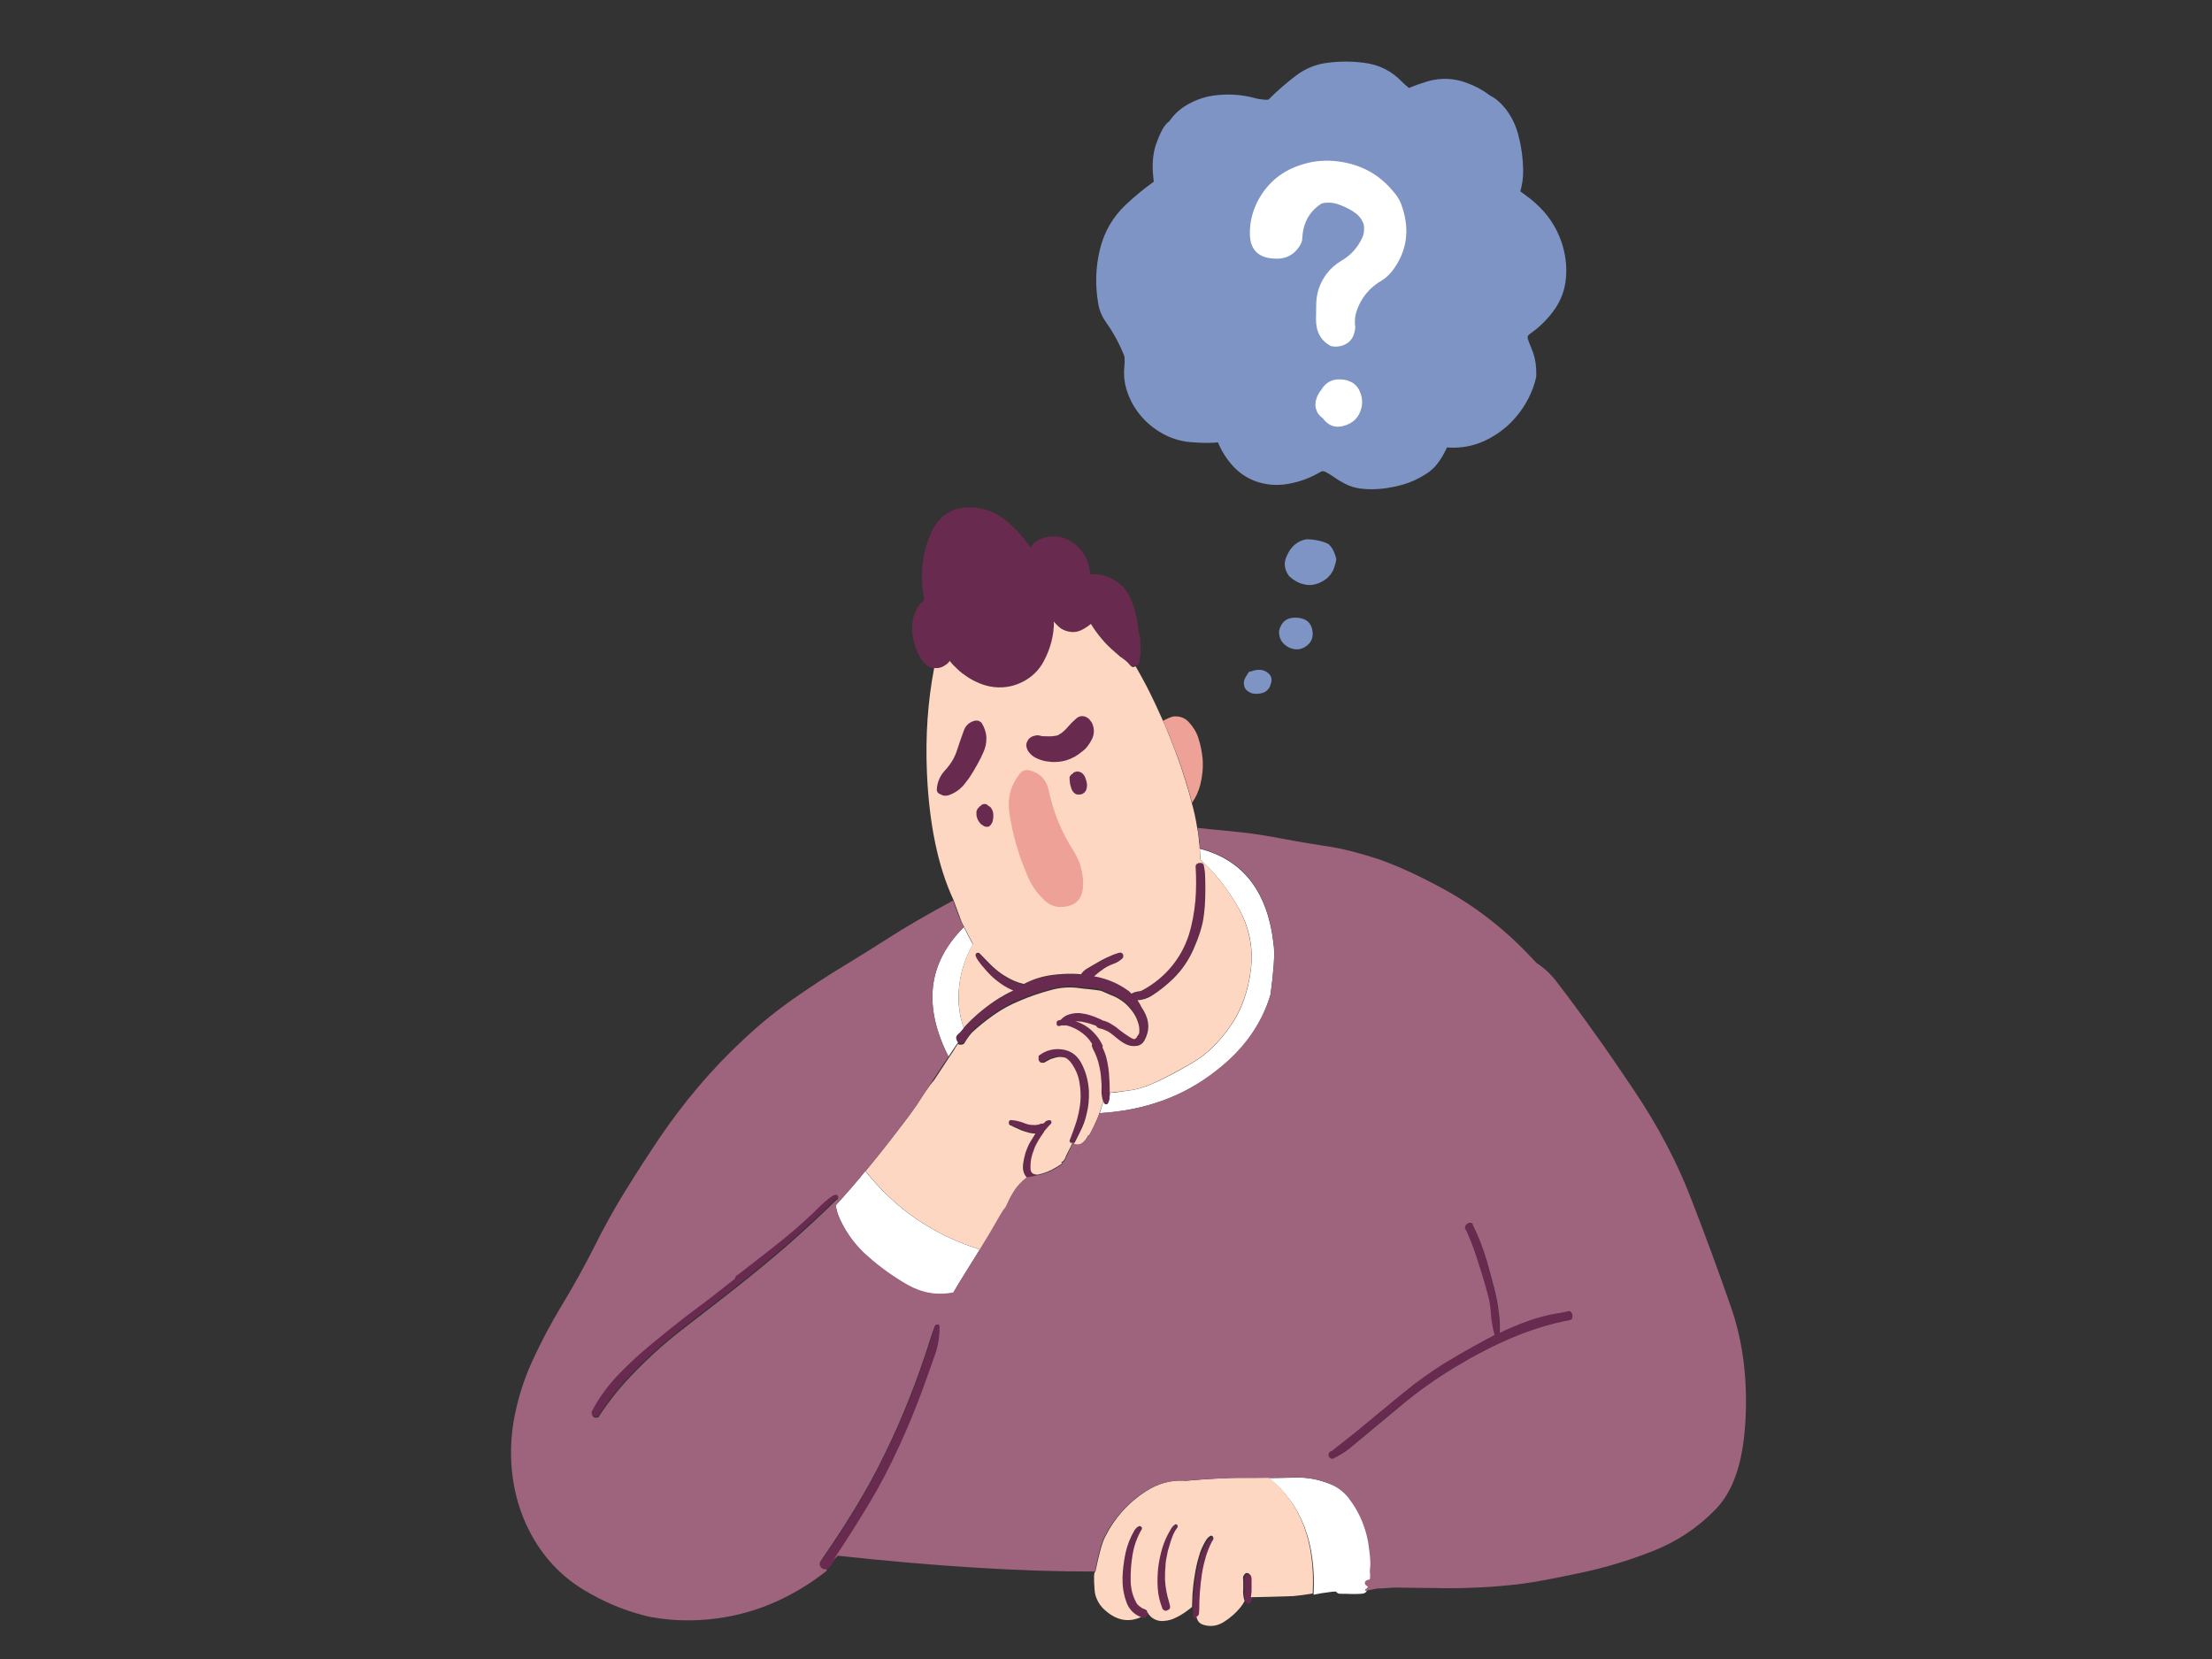 <svg enable-background="new 0 0 1000 750" viewBox="0 0 1000 750" xmlns="http://www.w3.org/2000/svg"><rect x="0" y="0" width="1000" height="750" fill="#333333" stroke="none"/><path d="m84.5 113.4c-3.7.1-7.4.2-11.2.2 14.4 11.5 21 28.8 19.8 51.7 2.4-.5 4.8-.9 7.4-1.2.6-.1 1.4-.2 2.5-.2 0 0 .1.1.1.1s0 .1.1.1c0 0 .1.1.1.1s.1.1.1.1.1.1.1.1l.1.1c.1 0 .1 0 .2.1 0 0 .1.1.1.1h.2s.1.1.1.1h.2s.1 0 .2.1h.2.2c1.7 0 3.4 0 5.1.1 1.7 0 3.4 0 5.1-.2.1 0 .1-.1.2-.1s.1-.1.2-.1c0 0 .1-.1.2-.1 0 0 .1-.1.2-.1 0 0 .1-.1.1-.1.1 0 .1-.1.2-.1 0-.1.1-.1.1-.1 0-.1.1-.1.1-.2s0-.1.1-.2c0 0 .1-.1.1-.1 0-.1 0-.1 0-.2s.1-.1.1-.2c0 0 0-.1.1-.1 0 0 .1 0 .1-.1.1 0 .1-.1.2-.1 0 0 .1-.1.1-.1s.1-.1.1-.1c.2-.2.4-.5.5-.8-.1 0-.1 0-.2-.1-.1 0-.2-.1-.3-.1s-.2-.1-.2-.2h-.1c-.1-.1-.2-.2-.3-.2-.1-.1-.1-.2-.2-.3 0-.1-.1-.2-.1-.4v-.3c0-.1.1-.2.1-.3.1-.1.1-.2.2-.3s.2-.2.3-.2c.1-.1.2-.1.2-.2.1 0 .2-.1.2-.1.1-.1.2-.1.3-.1s.2-.1.3-.1.2-.1.3-.1h.2c.1-.3.1-.6.2-.8.1-.9 0-1.9-.1-2.9 0 0 0-.1-.1-.1.2-1.5.3-3 .2-4.5-.1-2.2-.4-4.4-.7-6.7-.4-2.9-1.1-5.8-2.1-8.6-1-3-2.4-5.8-4-8.5-1-1.7-1.8-2.9-2.4-3.6v-.1c-.1-.2-.3-.3-.4-.5-2.3-2.9-5.2-5-8.6-6.3-5.3-2.2-10.6-3.1-16.1-2.9zm-144.1-239.5c-.1-.1-.1-.3-.2-.4-.7-1.4-1.4-2.7-2.1-4.1-16 15.9-18.2 35-6.8 57.4.8-1.2 1.5-2.3 2.2-3.3s1.4-2.1 2.1-3.1c0 0-.1-.1-.1-.1s-.1-.1-.1-.2c0 0-.1-.1-.1-.1s-.1-.1-.1-.2c0 0-.1-.1-.1-.1l-.1-.2s-.1-.1-.1-.2 0-.1 0-.2-.1-.1-.1-.2-.1-.1-.1-.2v-.2-.2c0-.1 0-.1.1-.2v-.1c0-.1.1-.1.1-.2s0-.1.1-.2l.1-.2c0-.1.1-.1.2-.1 0-.1.1-.1.1-.2.1-.1.3-.3.4-.4s.3-.2.4-.3.3-.3.4-.4.2-.2.2-.2l-.1.1c.3-.4.8-1 1.4-1.7-2-5.4-2.7-11.2-2.2-17.3.6-7.1 2.7-13.7 6.2-19.8-.6-1.1-1.1-2.1-1.7-3.2zm102.5-34.5.6.6c6.7 6.3 12.2 13.4 16.6 21.4 4.7 8.5 6.4 17.5 5.2 27.1s-4.2 17.9-9.1 24.9c-4.9 7.1-10.4 12.4-16.5 16s-11.4 6.4-15.9 8.5c-4.4 2.1-8.5 3.4-12.1 3.9-3.5.5-5.7.8-6.4.9-.8.1-1.7.1-2.5.1 0 .8-.1 1.7-.2 2.6-.1.7-.3 1.4-.6 2 0 0-.1.1-.1.1-.1.1-.1.2-.2.2-.1.1-.3.2-.4.2-.2 0-.3 0-.5 0-.2-.1-.3-.2-.4-.3v-.1s0-.1-.1-.1c-.1-.3-.3-.6-.4-1 0 .2-.1.4-.1.7-.4 1.6-1 3.2-1.5 4.8 19.9-1.2 37.1-7.4 51.6-18.5 12.1-9.5 20.2-20.8 24.1-33.9 1.4-10.4 1.9-17.5 1.5-21.4-2.4-23.9-13.3-38.4-32.8-43.4.1 1.6.2 3.1.2 4.7zm-159.7 159.6c3 6.5 7.2 12.1 12.7 16.8 5.3 4.7 11.1 8.8 17.2 12.3 6.4 3.7 13.1 4.8 20.2 3.5v.1c1.6-2.8 3.5-5.9 5.5-9.1 2.5-3.9 4.6-7.4 6.4-10.3-20.6-6.4-37.5-18-50.8-34.8-4.4 5.5-8.8 10.5-13.1 15.2.3 2.1.9 4.1 1.9 6.3z" fill="#fff" transform="matrix(1.02 0 0 1.02 498.868 552.323)"/><path d="m25.1 206.1h-.1c-.7.5-1.2 1-1.6 1.8-1.8 3.1-3.1 6.4-3.9 9.9-.1.4-.2.7-.2 1.1-.6 3.2-1 6.4-1.1 9.6-.2 3.6.4 7.2 1.6 10.6s3.4 5.8 6.6 7c.2.1.4.2.6.2h.2.4s.2 0 .3 0 .2 0 .2-.1c.1 0 .2-.1.2-.1.1 0 .1-.1.2-.1s.1-.1.2-.2.1-.1.2-.2c0 0 0-.1.1-.1v-.1-.1s.1-.1.1-.1v-.1s.1-.1.1-.1v-.2-.1-.1-.1-.1-.1c0-.1 0-.1 0-.2 0 0-.1-.1-.1-.1 0-.1 0-.1 0-.1s0-.1-.1-.1v-.1c0-.1-.1-.1-.1-.2l-.1-.1v-.1s-.1-.1-.1-.1c-.1-.1-.2-.1-.2-.2-.1-.1-.2-.1-.3-.1-.1-.1-.3-.1-.4-.2-.2-.1-.3-.1-.5-.2-.1-.1-.3-.1-.4-.2-.3-.2-.6-.4-.8-.6-.3-.2-.5-.4-.8-.6-.2-.2-.5-.5-.7-.8-.1-.1-.2-.3-.2-.4-1.6-2.9-2.5-6-2.5-9.4-.1-3.9.2-7.8.8-11.6 0-.2.1-.4.1-.6.7-3.9 2-7.5 4-10.9 0 0 0-.1.1-.1v-.3c0-.1 0-.2 0-.3s-.1-.2-.1-.2c-.1-.1-.1-.2-.2-.2l-.2-.1h-.1s-.1 0-.1-.1h-.1-.1-.1-.1-.1-.1s-.1.1-.1.1h-.1c-.2-.2-.2-.2-.3-.1zm47.5 21.7c-.1.1-.2.2-.2.2v.1.1s-.1.1-.1.1-.1.1-.1.1-.1.1-.1.1v.1.7c.1.7.1 1.5.1 2.3v2.5 2.5c.1.9.2 1.7.5 2.5 0 .1 0 .1.1.2 0 0 0 .1.1.1 0 0 .1.1.1.1s.1.1.1.2c.1 0 .1.1.2.1s.1.1.2.1.1.1.2.1h.2c.1 0 .1.1.2.1s.1 0 .2-.1h.1c.1 0 .1 0 .2-.1 0 0 .1-.1.2-.1 0 0 .1-.1.1-.1 0-.1.1-.1.1-.2.3-.6.5-1.1.6-1.8.1-.3.1-.6.2-1 .1-.8.1-1.7.1-2.5s0-1.6 0-2.3 0-1.5 0-2.2c0-.6-.1-1.2-.4-1.7 0 0-.1-.1-.1-.1l-.1-.1-.1-.1s-.1-.1-.1-.1-.1-.1-.1-.1l-.1-.1h-.1s-.1 0-.1-.1c0 0-.1 0-.1-.1h-.1-.1-.4s-.1-.1-.1-.1h-.1-.1s-.1.1-.1.1h-.2-.1-.1s-.1.1-.1.1c-.1 0-.1.1-.2.1 0 0-.1.1-.1.1h-.1s-.1.1-.1.1c.1.1 0 .1 0 .2zm-14.1-16.9h-.1c-.1 0-.1-.1-.1-.1s-.1 0-.2 0c0 0-.1-.1-.1-.1h-.1-.1-.1v.1h-.1-.1-.1s-.1.1-.1.1h-.1s-.1.1-.1.1c-.5.3-1 .8-1.3 1.3-1.5 2.4-2.7 5-3.4 7.7s-1.3 5.4-1.8 8.2-.8 5.6-1 8.4c-.1 1.9-.2 3.7-.2 5.6v2.9.2.2.2s.1.1.1.2v.1s.1.1.1.2c0 0 .1.1.1.1.1 0 .1.1.1.1s.1.1.2.1l.1.1h.2c.1 0 .1.1.2.1h.1.2c.1 0 .1.1.2.1s.1 0 .2-.1h.2.2s.1 0 .1-.1h.2s.1-.1.2-.1c0 0 .1-.1.1-.1s.1-.1.1-.1c.1 0 .1-.1.1-.1 0-.1.1-.1.1-.2s.1-.1.1-.1c0-.1.1-.1.1-.2.1-.7.2-1.3.2-2 0-5.4.4-10.7 1.2-16.1.4-2.5.9-5 1.7-7.4.3-1.1.7-2.2 1.1-3.2.5-1.3 1.1-2.6 1.8-3.9 0 0 .1 0 .1-.1l.1-.1s.1-.1.1-.1v-.1s.1-.1.1-.1c0-.1 0-.1 0-.2v-.1c0-.1.1-.1.1-.2v-.2-.1-.2s0-.1-.1-.1v-.2-.1c0-.1-.1-.1-.1-.2v-.1s-.1-.1-.1-.1zm-17.3-5.7s-.1.1-.1.1c-.7.5-1.2 1.1-1.6 1.8-1.6 2.6-2.8 5.4-3.8 8.3-.9 2.9-1.5 5.9-1.9 8.9-.3 3-.4 6-.2 9.1.2 3 .9 5.9 2 8.8 0 .1.1.1.1.2.1.1.1.2.2.4.1.1.1.2.2.2l.2.2c.1.1.2.1.3.1s.2.1.3.1h.2.1.2.2s.1 0 .1-.1c0 0 .1 0 .2-.1h.1c.1 0 .1 0 .2-.1h.2l.1-.1s.1-.1.2-.1c0 0 .1-.1.1-.1s.1-.1.1-.1 0-.1.1-.1c0-.1.1-.1.1-.1 0-.1 0-.1 0-.2s0-.1 0-.1v-.2s.1-.1.1-.2c-.1-.8-.3-1.5-.5-2.2-.5-1.6-1-3.2-1.2-4.9-.3-1.6-.5-3.3-.6-5-.1-1.8 0-3.7.2-5.5.1-1.3.1-1.9.1-1.9 0-.2.1-.4.1-.5s0-.2 0-.3c.2-1.4.5-2.8.8-4.2s.7-2.7 1.2-4.1c.4-1.2.9-2.4 1.3-3.6.5-1.1 1.1-2.1 1.8-3 0 0 .1-.1.1-.1v-.1-.1-.1-.2-.1-.1c0-.1 0-.1 0-.1v-.1s0-.1-.1-.1c0 0-.1-.1-.1-.1s-.1-.1-.1-.1-.1-.1-.1-.1c-.1 0-.1 0-.1 0h-.2-.1-.2-.1-.1c.1 0 0 0-.1 0zm-55.9-179.4h-.1c-.4.1-.8.3-1.1.5-.4.3-.8.6-1.1 1h-.2c-.3-.1-.5-.1-.8 0-1.1.4-2.3.6-3.5.5-1.4-.1-2.7-.4-3.9-.8-2-.8-4-1.2-6.1-1.4-.1 0-.2.1-.2.1-.1 0-.2.1-.2.1 0 .1-.1.1-.2.2 0 .1-.1.1-.1.2s-.1.2-.1.2v.1.4c0 .1 0 .2.1.3 0 .1.1.3.2.4s.2.2.3.2c.1.1.2.1.4.1h.1c.4.2.7.4 1.1.5 1.1.5 2.2 1 3.4 1.5s2.5 1 3.9 1.3c.8.2 1.7.3 2.5.3-.7 1.1-1.4 2.3-2.1 3.5-.3.5-.6 1-.9 1.5-.5 1.1-1 2.3-1.4 3.5-.6 1.8-1 3.6-1.1 5.5-.2 1.7.1 3.3 1 4.7.2.4.5.7.8 1h.1c.1 0 .1-.1.2-.1 1.6-.2 3.2-.5 4.7-.9h-.4c-.2 0-.3-.1-.4-.1-.2 0-.3 0-.5 0-.1 0-.1-.1-.2-.1s-.1-.1-.2-.1-.1-.1-.2-.1-.1-.1-.2-.2c-.1 0-.1-.1-.2-.1-.1-.1-.1-.1-.1-.2-.1 0-.1-.1-.1-.1s-.1-.1-.2-.1c0-.1-.1-.1-.1-.1-.1-.1-.1-.1-.2-.2 0-.1-.1-.1-.1-.2l-.1-.2c0-.1-.1-.2-.1-.2-.3-2.9.1-5.8 1.2-8.6.2-.6.4-1.1.6-1.7 1.1-2.4 2.4-4.6 4-6.7.2-.3.4-.5.5-.8.9-1.1 1.8-2.1 2.8-3.1 0-.1.1-.1.1-.2s.1-.1.1-.1v-.2-.2c0-.1-.1-.1-.1-.1 0-.1 0-.1-.1-.2 0 0-.1-.1-.1-.1s0-.1-.1-.1h-.1l-.1-.1h-.1s0 0-.1 0h-.2-.1-.1-.1-.1-.1-.1-.1zm8.4-27c.1 0 .2.1.2.1.6.5 1.2 1.1 1.7 1.8 1.7 2.5 2.9 5.2 3.4 8.2s.7 6 .4 9c-.3 2.9-.8 5.8-1.8 8.6-.9 2.8-1.9 5.6-3 8.3v.2c0 .1 0 .1.1.2v.2s.1.1.1.2c.1 0 .1.1.1.1s.1.1.1.1.1.1.2.1h.2c.1 0 .1.1.2.1h.2.2s.1 0 .1-.1h.1.1c.1 0 .1-.1.2-.1 0 0 .1-.1.1-.1.9-1.6 1.7-3.3 2.6-5 1.2-2.6 2.1-5.2 2.8-7.8.8-3.2 1.1-6.5 1-9.8-.2-4.6-1.3-8.9-3.4-12.8-1.9-3.4-4.7-5.4-8.5-5.9-3.7-.6-7.1.3-10.1 2.5 0 0-.1.1-.1.1 0 .1-.1.1-.1.1v.2s-.1.1-.1.1v.2s0 .1-.1.2v.1.2.1s0 .1.1.1v.2.1s.1.1.1.2v.1c0 .1.1.1.1.2v.1s.1.1.1.1l.1.1s.1.1.1.1.1.1.1.1c.1 0 .1.1.2.1 0 0 .1.1.1.1h.2.1c0 .2.1.2.1.2.1 0 .1.1.1.1h.1.2.1c.2 0 .4-.1.6-.2.6-.3 1.2-.7 1.8-1s1.2-.6 1.9-.8c.6-.2 1.3-.4 2-.5.6-.1 1.2-.1 1.9 0h.3c.1 0 .2.1.2.1h.3c.1 0 .2.1.2.1.1 0 .2 0 .3.1.3.1.4.1.5.2.1 0 .2.1.2.1.1 0 .2.1.2.1.1 0 .2.1.2.1.1 0 .2.1.2.1.3.2.3.2.4.3zm58.7-87.1h-.1s-.1 0-.1.1h-.2-.2c-.1 0-.1 0-.2 0h-.1c-.1 0-.1 0-.2.1 0 0-.1 0-.1.1 0 0-.1 0-.2 0v.2s-.1.1-.1.1-.1.1-.1.1v.1l-.1.1-.1.1v.1.2s-.1.1-.1.1c-.1.1-.1.3 0 .4.3 5 .3 10-.1 15-.4 5.3-1.4 10.5-3 15.5-1.5 4.9-3.9 9.4-7.2 13.3-3.8 4.7-8.4 8.4-13.7 11.2-.1 0-.2.1-.4.1-.3.1-.7.2-1 .2-.3.1-.7.2-1 .2-.3.1-.5.2-.8.2-.2.1-.5.2-.7.3-.1 0-.1.1-.1.1-.1 0-.1 0-.2 0 0 0-.1.1-.2.1 0 0-.1 0-.1.1-.3-.4-.8-.8-1.2-1.2-4.5-3.4-9.6-5.6-15.2-6.6 0 0 .1 0 .1-.1 1.2-1.1 2.4-2.1 3.8-3 1.4-1 2.9-1.8 4.5-2.4 1.5-.6 2.9-1.4 4.1-2.5 0 0 .1-.1.1-.2 0 0 .1-.1.1-.2.1-.1.1-.2.1-.3v-.3c0-.1 0-.3 0-.4 0 0-.1-.1-.1-.2s-.1-.1-.1-.2c-.2-.1-.3-.2-.4-.2-.1-.1-.2-.2-.3-.2-.1-.1-.3-.1-.4-.1-.5 0-1 .1-1.5.3-1.6.6-3.2 1.2-4.7 2-1.5.7-3 1.5-4.5 2.4-1.4.8-2.7 1.6-4.1 2.4-1.2.7-2.1 1.5-2.8 2.6-1-.1-2-.1-3-.2-3.2-.1-6.4.1-9.6.5-4.5.5-8.7 1.9-12.6 4-1.4-.3-2.8-.7-4.1-1.3-2-.9-3.9-1.9-5.8-3.2s-3.6-2.8-5.2-4.4-3.1-3.2-4.7-4.8c-.1 0-.1-.1-.2-.1s-.1 0-.1 0c-.1 0-.1 0-.2 0h-.2-.1-.1-.1c-.1 0-.1.1-.1.1s-.1.1-.2.1l-.1.1s-.1.1-.1.1v.1s-.1.1-.1.2v.1.2c.2.6.4 1.2.8 1.8 1.3 1.9 2.7 3.6 4.2 5.3 1.6 1.7 3.3 3.3 5.1 4.7s3.7 2.6 5.8 3.5c.3.1.6.3.9.4-2.2 1-4.3 2.2-6.5 3.5-5.2 3.3-10 7.1-14.2 11.6-.5.5-.9 1-1.3 1.4-.6.7-1 1.2-1.4 1.7l.1-.1s-.1.1-.2.2-.3.3-.4.4-.3.2-.4.4c-.1.1-.3.3-.4.4 0 .1-.1.1-.1.2-.1 0-.1.1-.1.1l-.1.2v.2c0 .1-.1.1-.1.2v.2.2.1.2.2c0 .1 0 .1.1.2v.2.2l.1.2c0 .1.1.1.1.1 0 .1.1.1.1.2s.1.1.1.1c.1.1.1.1.1.1s.1.1.1.1c0 .1.1.1.1.1s.1.1.1.1c.1 0 .1 0 .2.1.1 0 .1.1.2.1h.2.2.2.2.2c.4-.1.7-.3 1.1-.5.9-1.7 2.1-3.3 3.3-4.8 2.9-2.7 6-5.2 9.5-7.7 3.8-2.7 7.8-4.9 12.1-6.6s8.7-3.2 13.1-4.4 8.9-1.5 13.4-.9h.2s0 0-.1 0c1.3.1 2.5.2 3.7.3 1.8.1 3.6.3 5.3.7 1.2.5 2.4 1.1 3.6 1.6.1 0 .2.1.2.1.2.1.3.1.5.2s.3.1.5.2.3.2.5.2c.1 0 .2.1.2.1h-.1c1.7.7 3.2 1.6 4.6 2.7 1.6 1.2 2.9 2.7 4.1 4.3 1 1.4 1.8 2.9 2.3 4.4.6 1.6.8 3.2.6 4.9v.1c0 .1-.1.2-.1.2v.2c0 .1-.1.2-.1.2 0 .1-.1.1-.1.2s-.1.2-.2.2c0 .1-.1.1-.1.2-.1.1-.1.1-.2.2s-.1.1-.1.2c-.1.1-.1.1-.1.2-.1.1-.1.1-.1.2-.1.1-.1.1-.2.2-.1 0-.1.1-.2.1-.1.1-.1.1-.2.2-.1 0-.2.1-.2.1-.1 0-.2 0-.2 0h-.2-.2c-.1 0-.1 0-.2 0s-.2-.1-.2-.1c-.1 0-.2 0-.3-.1-.1 0-.1-.1-.2-.1-.3-.1-.6-.3-.9-.5-1.6-1-3.1-2-4.6-3.2-.9-.8-1.9-1.5-2.9-2.1-1-.7-2-1.2-3.1-1.7-.5-.2-.9-.3-1.4-.4-.5-.3-1-.5-1.6-.8-1.5-.2-2.8-.7-4.2-1.2-1.5-.5-3.1-.8-4.7-.9-1.5-.1-3.1 0-4.6.4-1.6.5-2.9 1.3-4 2.6-.1 0-.2.1-.3.1h-.1s-.1.1-.1.1-.1.1-.1.1-.1 0-.1.1h-.1s-.1 0-.1.1c0 0-.1 0-.1.1l-.1.1h-.1s0 .1-.1.1l-.1.1s0 .1-.1.1v.1s-.1 0-.1.1c0 0 0 .1-.1.1v.1s0 .1-.1.1v.1.1.1.1.1.2c0 .1.1.1.1.2 0 0 .1.1.1.1s.1.1.1.1c0 .1.1.1.1.1s.1.1.1.1c.1 0 .1.1.2.1h.1.2c.1 0 .1.1.1.1h.1.2c.4-.1.7-.2 1.1-.3.1 0 .1.1.2.1s.1 0 .2.1h.1.7c.1 0 .2 0 .4-.1.4 0 .9.1 1.3.2.9.2 1.7.5 2.6.9 1.4.7 2.7 1.4 3.9 2.3s2.3 1.9 3.2 3.1c.4.4.9 1 1.2 1.6v.1c0 .1-.1.1-.1.2v.4c.1.5.3 1 .5 1.5 1.1 1.9 1.8 3.8 2.4 5.8.4 1.2.6 2.4.8 3.6l.2 1.5c.2.6.3 1.3.3 1.9.2 1.7.2 3.5.2 5.2-.1 1.9.2 3.5.7 5 .1.3.3.7.4.9 0 0 0 .1.1.1l.1.1c.1.1.2.2.4.3.1.1.3.1.4.1.2 0 .3-.1.4-.2s.1-.2.2-.2c0-.1.1-.1.1-.2.3-.6.5-1.3.6-2 .1-.9.2-1.7.2-2.5s0-1.5 0-2.3c-.1-1.5-.1-2.9-.2-4.4-.2-2.7-.6-5.4-1.1-8-.4-1.9-1.1-3.6-2-5.3 0 0 .1-.1.1-.2s.1-.1.1-.2v-.2-.2c-1.5-3.2-3.7-5.8-6.5-7.9-.5-.4-1-.7-1.5-1.1-1-.6-2.1-1.1-3.2-1.5-.3-.1-.6-.2-.9-.3h.1c.8 0 1.6.1 2.4.2s1.6.3 2.4.5 1.6.4 2.4.7l1.5.5s.1.1.2.1l.1.1v.1s.1.1.1.1 0 .1.1.1c0 0 .1.1.1.1s.1.1.1.1l.1.1c.3.1.5.3.8.3 1.1.3 2.2.6 3.2 1.1s1.9 1.2 2.8 1.9 1.8 1.4 2.7 2.1 1.8 1.3 2.8 1.8c1.6.8 3.3 1.1 5.1.8 1.4-.3 2.5-1 3.2-2.2 2.5-4.4 2.4-8.9-.3-13.5-.3-.5-.5-.9-.9-1.4-.5-1.1-1.1-2.1-1.8-3.1 2.3-.1 4.5-.8 6.5-2.1 3.4-2.1 6.5-4.6 9.4-7.4 3.9-3.8 6.9-8.2 9.1-13.2 2.3-5.2 3.7-9.6 4.3-13.3.6-3.6.9-7.9.9-12.9 0-4.9-.1-8-.4-9.3-.2-1.3-.4-2-.4-2s-.1-.1-.1-.1-.1-.1-.1-.1l-.2-.1s-.1 0-.1-.1c0 0-.1-.1-.1-.1-.1 0-.1 0-.2 0h-.1s-.1 0-.2 0h-.1-.2s-.1-.1-.1-.1zm-133 259.2c4-8.7 7.6-17.5 10.8-26.4 1.7-4.8 3.4-9.6 5.1-14.3 1.5-4.3 2.2-8.6 2.1-13v-.1-.1s0-.1-.1-.1 0 0 0-.1l-.1-.1-.1-.1s-.1 0-.1-.1h-.1-.1s-.1 0-.1-.1h-.1-.2-.2c-.1 0-.1 0-.2.1-.1 0-.1 0-.2 0s-.1.1-.2.1c0 0-.1.1-.2.1-.1.1-.1.1-.1.2-.7 1.8-1.4 3.7-2 5.6-2.7 8.8-5.8 17.5-9.2 26-3.4 8.6-7.2 17.1-11.2 25.4-4.1 8.3-8.5 16.5-13.3 24.4-4.3 7.1-8.9 14.1-13.6 20.9-.5.8-1.1 1.6-1.7 2.4 0 .1-.1.1-.1.2s-.1.2-.1.2c0 .1-.1.1-.1.2v.2c0 .1-.1.1-.1.2v.2c0 .1 0 .2.1.2 0 .1 0 .1.1.2v.2s.1.1.1.1c0 .1 0 .1.1.2 0 0 .1.1.1.2s.1.1.1.1c.1.1.1.1.2.2.1 0 .1.1.2.1s.1.1.1.1c.1 0 .1.1.2.1s.1.1.2.1c0 0 .1.1.2.1h.2c.1 0 .2 0 .2.1h.2.2.3c.1 0 .2 0 .2-.1h.1.2c.1 0 .2-.1.2-.1.4-.2.7-.4 1-.8l.2-.2c0-.1.1-.1.1-.2.7-.9 1.3-1.9 1.9-2.9.4-.5.7-1 1.1-1.6.4-.5.8-1.1 1.1-1.6 4.7-7.1 9.2-14.3 13.6-21.6 4.7-8.1 9.1-16.3 13-24.8zm17.3-52.6s0 .1 0 0zm84.7-324.3c-1.5-3.2-3.7-5.7-6.7-7.5-3.4-2.1-7.1-3-11-2.6-.2-6-2.8-10.8-7.8-14.2-3-2.1-6.4-3-10-2.6-4 .5-6.8 2.1-8.6 4.9-2.9-4.4-6.4-8.4-10.6-11.8-4.1-3.4-8.7-5.4-14-5.9-9.6-.9-16.2 3.2-19.9 12.2-3.5 8.8-4.5 17.8-2.8 27.2.1.6.2 1.1.3 1.7-1 .6-1.8 1.3-2.5 2.4-1.6 2.3-2.5 4.8-2.8 7.6-.3 3 0 6 .8 8.9.7 2.9 1.9 5.5 3.6 7.9.1.1.1.2.2.3v-.1s0 0 .1.1v.1h.1v.1c.1.2.3.3.5.5.3.3.6.6.8.8.4.3.8.6 1.2.8s.9.4 1.3.5.8.2 1.2.2h.1 1c1.4 0 2.7-.5 3.8-1.3.8-.5 1.4-1.2 2-2 1 1.3 2.2 2.5 3.4 3.6 1.4 1.2 2.8 2.4 4.3 3.4s3.2 1.9 4.9 2.6 3.4 1.3 5.2 1.6c5.2 1 10.1.3 14.7-2.1 4-2.1 7.1-5.1 9.2-9 3-5.6 4.5-11.5 4.5-17.6.7.9 1.4 1.7 2.2 2.4 1.2 1 2.5 1.6 3.9 2 1.9.5 3.8.4 5.7-.4 1.7-.7 3.1-1.7 4.4-2.9 1.4 2.2 2.9 4.3 4.6 6.3 1.9 2.3 4 4.4 6.3 6.3 1.2 1.1 2.1 1.8 2.5 2v.1s.1.1.2.1c.2.2.4.3.6.5.3.3.7.5 1.1.8.3.2.6.5.9.8s.6.6.8.9c.3.3.6.6.9.8.1 0 .2.1.2.1.1 0 .2.1.2.1.1 0 .2.1.2.1h.2.2c.1 0 .2 0 .3-.1.1 0 .2-.1.3-.2h.2.1.1.1c.1 0 .1 0 .2-.1h.1c.1 0 .1-.1.1-.1.1 0 .1-.1.2-.1h.1s.1-.1.1-.1c.1 0 .1-.1.1-.1s.1-.1.1-.1c.1 0 .1-.1.1-.1.4-1 .6-2.1.7-3.2.2-1.4.2-2.9.2-4.3s-.1-2.7-.2-4c-.1-.9-.3-1.8-.6-2.6-.1-.2-.2-.5-.2-.8-.1-1.6-.3-3.2-.6-4.8-.5-3.4-1.6-6.8-3.1-10zm152 278.3c0-.1-.1-.1-.1-.2-.1 0-.1-.1-.1-.1 0-.1-.1-.1-.1-.2 0 0-.1-.1-.2-.1 0 0-.1-.1-.1-.1-.1 0-.2-.1-.3-.1h-.3-.3c-.2 0-.3.1-.5.1-.1.1-.2.1-.3.1-.1.1-.2.1-.2.2-.1.1-.2.1-.3.2s-.2.2-.3.3-.1.2-.2.3c0 .1-.1.2-.1.3s-.1.2-.1.3v.5c0 .2 0 .3.1.5.2.4.4.7.6 1.1l.3.7c1.1 2.6 2.1 5.2 3 7.9 1.2 3.5 2.4 7 3.5 10.5s2.1 7.1 3 10.7c.4 1.9.7 3.8.8 5.7.2 3.5.8 7 1.7 10.3-1.3.7-2.7 1.4-4 2.1-5.1 2.7-10.2 5.6-15.2 8.5-5.5 3.2-10.7 6.8-15.8 10.6-.1 0-.1.1-.2.1 0 0-.1 0-.1.1 0 0-.1.1-.1.1-2.9 2.3-5.8 4.6-8.6 6.9-2.8 2.4-5.7 4.7-8.6 7.1s-5.8 4.8-8.7 7.2c-3.5 2.8-7 5.6-10.5 8.3-.1.1-.2.1-.2.2-.1 0-.1 0-.2 0s-.1 0-.2.1l-.2.1c-.1 0-.1.1-.2.1-.1.1-.1.1-.2.2-.1 0-.1.1-.2.1-.1.1-.1.1-.2.2 0 .1-.1.1-.1.2s-.1.1-.1.2c-.1.1-.1.3-.1.4v.4c0 .2.1.3.2.4s.2.3.2.4l.3.3c.1.1.1.1.2.1l.2.1c.1 0 .1.1.2.1h.2.2.2c2.8-1.3 5.4-2.9 7.8-4.9 7.5-6.3 15-12.5 22.5-18.7s15.5-11.9 23.9-17c8.1-4.9 16.6-9.2 25.2-12.9 8.4-3.6 17-6.2 25.8-8 .1 0 .1-.1.2-.1s.1-.1.1-.1c.1 0 .1-.1.2-.1 0-.1.1-.1.1-.1s.1-.1.1-.1c0-.1.1-.1.1-.1 0-.1.1-.1.1-.2 0 0 .1-.1.1-.2 0 0 0-.1.1-.1v-.2c0-.1 0-.1 0-.1v-.2-.2-.1s0-.1 0-.2v-.2c0-.1-.1-.1-.1-.1 0-.1-.1-.1-.1-.2s-.1-.1-.1-.1c0-.1-.1-.1-.1-.2s0-.1-.1-.2c0 0-.1-.1-.1-.1s-.1-.1-.1-.1-.1-.1-.1-.1c0-.1-.1-.1-.1-.2 0 0-.1-.1-.1-.1h-.1c-.1 0-.1-.1-.1-.1h-.1s-.1-.1-.2-.1h-.1s-.1 0-.2 0c-1.3.3-2.5.5-3.8.8-5.9.9-11.6 2.5-17.2 4.7-3.2 1.3-6.3 2.6-9.4 4.1.1-2.9-.1-5.7-.4-8.6-.5-3.9-1.2-7.8-2.2-11.6-1-3.9-2.1-7.9-3.1-11.8-1.5-5.5-3.6-10.7-6.1-15.7zm-326.4 22.4c-.2.1-.5.4-.9.7s-.9.7-1.3 1.1c-.4.3-.9.7-1.4 1-.3.2-.6.5-.9.7-.1.1-.1.1-.2.2s-.1.1-.2.1c-1 .8-2 1.5-2.9 2.3-2.5 2-5 3.9-7.5 5.8-2.6 2-5.1 3.9-7.6 5.8-4.9 3.8-9.9 7.8-15.2 12.2-5.1 4.2-10 8.8-14.6 13.5-4.6 4.8-8.5 10.1-11.6 16 0 .1-.1.2-.1.2 0 .1-.1.2-.1.2 0 .1-.1.2-.1.2v.2.2.2c0 .1.1.1.1.2s.1.1.1.2.1.1.1.2c0 0 .1.1.1.2s.1.1.1.2c0 0 .1.1.1.1.1 0 .1.1.1.2.1 0 .1.1.2.1s.1.1.2.1.1.1.1.1c.1 0 .1.1.2.1s.1 0 .2.1h.2c.1 0 .1 0 .2.1h.2.2c.1 0 .1-.1.2-.1h.2c.1 0 .1-.1.2-.1s.1-.1.2-.1.1-.1.2-.1c4.2-6.5 9-12.6 14.4-18.2 7-7.4 14.6-14.2 22.6-20.5 8.1-6.2 16.2-12.5 24.2-18.8 7.6-6 15.1-12.2 22.4-18.5 7.4-6.5 14.7-13.2 21.7-20.1h.2l.1-.1h.2s.1-.1.1-.1.1-.1.1-.1 0-.1.1-.2v-.1c0-.1.1-.1.1-.2s0-.1 0-.1v-.2-.1c0-.1 0-.1 0-.2s0-.1-.1-.2v-.1s0-.1-.1-.1c0 0-.1-.1-.1-.1s0-.1-.1-.1c0 0-.1-.1-.1-.1h-.1c-.1 0-.1 0-.2 0s-.1 0-.1 0h-.2-.2c-.1 0-.1 0-.1 0h-.2c-.4.1-.8.3-1.1.5-2.2 1.5-4.2 3.3-6.1 5.2-3.1 3.1-6.3 6.1-9.6 9-3.6 3.1-7.3 6.2-11.1 9.1-3.9 3-7.8 6.1-11.7 9.1-1.4 1-2.1 1.6-2.2 1.7s-.3.2-.4.3-.3.2-.4.3c0 0-.1.1-.1.1h.1c-.1 0-.1.1-.1.1h-.1s0 0-.1 0c0 0 0 0-.1.1 0 0-.1.1-.1.1-.2.4-.2.5-.3.5z" fill="#682a4e" transform="matrix(1.02 0 0 1.02 488.981 480.107)"/><path d="m43.2 157.6c-.4 0-.8.1-1.2.1-.2 0-.4 0-.6-.1-6.1-.3-11.7 1.3-17 4.7-7.9 5.1-13.9 11.8-18.1 20.2-1.4 2.7-2.8 7.9-4.3 15.4-.7.1-.8 2.8-.4 7.9.1 1.3.3 2.6.8 3.8.8 2.1 2.1 4 3.9 5.5 5 4.5 10.4 5.5 15.9 3-3.2-1.2-5.5-3.6-6.6-7-1.2-3.4-1.7-7-1.6-10.6.1-3.2.5-6.4 1.1-9.6.1-.4.2-.7.2-1.1.8-3.5 2.1-6.9 3.9-10 .4-.7 1-1.3 1.6-1.8h.2.1s.1-.1.1-.1.1 0 .1-.1h.1.1.1.1.1.1s.1.1.1.1.1 0 .1.1l.2.1c.1.1.1.2.2.2 0 .1.1.2.1.2v.3.3s-.1.1-.1.1c-2 3.4-3.3 7-4 10.9 0 .2-.1.4-.1.6-.6 3.8-.9 7.7-.8 11.6.1 3.4.9 6.5 2.5 9.4.1.1.1.3.2.4.2.3.5.5.7.8.2.2.5.4.8.6s.5.4.8.6c.1.1.3.1.4.2.2.1.3.1.5.2.1 0 .3.1.4.2.1 0 .2.1.3.1s.2.1.2.1.1.1.1.1.1.1.1.1l.1.1s.1.1.1.2c0 0 0 .1.1.1v.1.1s0 .1.1.1v.2.1.1.1c.1-.1.2-.1.3-.2v.2c0 .1.1.2.1.2 0 .1.1.2.1.2 0 .1.1.2.1.2.1.1.1.2.2.2.4.5.8.9 1.3 1.3 1.6 1.1 3.3 1.6 5.2 1.4 1.9-.1 3.7-.6 5.4-1.5 1.7-.8 3.3-1.8 4.8-2.9.8-.6 1.6-1.2 2.3-1.8.1-1.9.1-3.7.2-5.6.2-2.8.5-5.6 1-8.4.4-2.8 1-5.5 1.8-8.2.7-2.7 1.9-5.3 3.4-7.7.4-.5.8-1 1.3-1.3 0 0 .1 0 .1-.1s.1-.1.1-.1.1 0 .1 0 .1 0 .1-.1h.1.1v-.1h.1.1.1c.1 0 .1 0 .1.1.1 0 .1 0 .2.1h.1s.1.1.1.1l.1.1s.1.1.1.1v.1s.1.1.1.1v.1.1s.1.1.1.1v.1.1.1s0 .1-.1.2v.1.2s-.1.1-.1.1v.1s-.1.1-.1.1l-.1.1s-.1.1-.1.1c-.7 1.3-1.3 2.6-1.8 3.9-.4 1.1-.8 2.2-1.1 3.2-.7 2.4-1.3 4.9-1.7 7.5-.8 5.3-1.2 10.7-1.2 16 0 .7-.1 1.4-.2 2.1 0 0-.1.1-.1.2 0 0-.1.1-.1.1s-.1.1-.1.1-.1.1-.1.1-.1.1-.1.1c-.1 0-.1.1-.1.1-.1 0-.1.1-.2.1s-.1.1-.2.1c.3 2 1.4 3.2 3.3 3.7 3.1.9 6.1.4 8.9-1.4 2.7-1.7 5.1-3.8 7.1-6.2.8-1 1.5-2 2-3.1v-.1c0-.1-.1-.1-.1-.2-.3-.8-.4-1.6-.5-2.5-.1-.8-.1-1.7 0-2.5 0-.8 0-1.7 0-2.5 0-.9 0-1.6-.1-2.4l.1-.6v-.1s0-.1.1-.1c0-.1 0-.1 0-.1s0-.1.1-.1c0 0 0-.1.1-.1v-.1s.1-.1.1-.1l.1-.1v-.1s.1 0 .1-.1c0 0 .1-.1.1-.1s.1-.1.1-.1.1 0 .1-.1c0 0 .1 0 .1-.1h.1s.1-.1.1-.1h.2.1.1.2.1.2s.1 0 .1.1h.1s.1.1.1.1.1.1.1.1c.1 0 .1.1.2.1l.1.1s.1 0 .1.1c0 0 0 .1.1.1l.1.1.1.1s0 .1.1.1c.3.5.4 1.1.4 1.7v2.2 2.3c0 .9 0 1.7-.2 2.6 0 .3-.1.6-.1.9 5.3-.1 10.7-.2 16-.4.9 0 1.9-.1 2.8-.1 2.4-.2 5.2-.6 8.3-1.1.1 0 .2-.1.3-.1 1.2-22.9-5.3-40.1-19.8-51.6-3.8.1-7.7.1-11.6.1-7.6.4-15.7.8-23.7 1.5zm-6.2 19.7s.1 0 .1-.1c.1 0 .1 0 .1-.1 0 0 .1 0 .1-.1h.1.2.1.2s.1 0 .1.1c0 0 .1 0 .1.1 0 0 .1.1.1.1h.1s.1.1.1.1v.1.1.1.1.2.1.1.1s-.1.1-.1.1c-.7.9-1.3 1.9-1.8 3-.5 1.2-.9 2.4-1.3 3.6-.4 1.4-.8 2.7-1.2 4.1-.3 1.4-.5 2.8-.8 4.2v.3c0 .1-.1.3-.1.5 0 0 0 .7-.1 2-.2 1.8-.2 3.6-.2 5.4.1 1.7.3 3.4.6 5 .3 1.7.7 3.3 1.2 4.9.2.7.4 1.5.5 2.2 0 .1 0 .1-.1.2v.2.1.2s-.1.1-.1.1-.1.1-.1.1c0 .1-.1.1-.1.1s-.1.1-.1.1c-.1 0-.1.1-.2.1l-.1.1c-.1 0-.1 0-.2.1 0 0-.1 0-.2 0 0 0-.1.1-.1.1-.1 0-.1.1-.2.1s-.1.1-.1.1h-.2-.2-.1c-.1 0-.2-.1-.3-.1s-.2-.1-.3-.1c-.1-.1-.2-.1-.2-.2-.1-.1-.2-.2-.3-.2-.1-.1-.2-.2-.2-.4 0-.1-.1-.1-.1-.2-1.1-2.8-1.8-5.7-2-8.8-.2-3-.1-6.1.2-9.1.4-3 1-6 1.9-8.9s2.2-5.7 3.8-8.3c.3-.6.8-1.2 1.5-1.7zm-113.9-186.7c-1.9 2.8-4.5 6.4-7.8 10.6-5.2 6.9-10.3 13.3-15.2 19.2 13.2 16.8 30.2 28.4 50.8 34.8 3.4-5.4 5.5-9 6.5-10.7 1.8-3.2 3.1-5.4 3.9-6.6.2-.2.5-.6.9-1.2.6-1.3 1.2-2.6 1.8-3.8s1.3-2.4 2-3.6c.8-1.2 1.6-2.2 2.5-3.2s1.7-1.7 2.4-2.2c.1-.1.2-.2.4-.3.1 0 .1-.1.2-.1 0 0 .1-.1.1-.1h.1c-.3-.3-.5-.6-.8-1-.9-1.4-1.2-3-1-4.7.2-1.9.6-3.7 1.1-5.4.4-1.2.9-2.4 1.4-3.5.3-.5.6-1 .9-1.6.7-1.2 1.4-2.3 2.1-3.4-.8 0-1.6-.1-2.5-.3-1.3-.3-2.6-.7-3.9-1.2-1.1-.5-2.2-1-3.3-1.5-.4-.2-.7-.3-1.1-.6h-.1c-.1 0-.2 0-.3-.1-.1 0-.2-.1-.3-.2s-.2-.2-.2-.4c-.1-.1-.1-.2-.1-.4 0-.1 0-.2 0-.4 0-.1 0-.1 0-.1 0-.1.1-.1.1-.2s.1-.1.1-.2c.1-.1.1-.1.2-.2s.1-.1.2-.1.1-.1.2-.1c2.1.1 4.1.6 6.1 1.4 1.2.5 2.5.8 3.9.8 1.2.1 2.4-.1 3.5-.6.2-.1.5-.1.8 0h.1c.4-.3.8-.6 1.1-1 .3-.2.7-.4 1.1-.5h.1.1.1.1.1.1.1.1.1.1l.1.1h.1v.1c.1 0 .1.1.1.1 0 .1.1.1.1.2 0 0 .1.1.1.2v.2.2s0 .1-.1.1v.2c-1 1-1.9 2-2.8 3.1-.2.2-.4.5-.5.8-1.5 2.1-2.9 4.3-4 6.7-.2.5-.4 1.1-.6 1.7-1.1 2.8-1.5 5.7-1.2 8.6 0 .1.1.1.1.2l.1.2c0 .1.1.1.1.2s.1.1.1.2c0 0 .1.1.1.1.1 0 .1.1.1.1 0 .1.1.1.1.1s.1.1.1.1c.1 0 .1.1.2.1.1.1.1.1.2.1s.1.1.2.1.1.1.2.1.1.1.2.1h.5c.1 0 .3.1.4.1h.4c.2 0 .3-.1.5-.1 1.9-.4 3.8-1.1 5.6-2 1.6-.8 3.1-1.7 4.5-2.7.3-.2.2-.4-.2-.6.8-.5 1.3-.9 1.4-1.3h.1c.4-1.1.9-2.2 1.5-3.3.5-1 1.1-2.1 1.6-3.2l.2-.6v.1l.1-.1s.1-.1.1-.1.1-.1.1-.2c0 0 .1-.1.1-.1-.1 0-.1.1-.2.1h-.2-.1c-.1 0-.1 0-.2-.1 0 .2-.1.2-.1.2-.1 0-.1-.1-.1-.1-.1 0-.1-.1-.2-.1 0 0-.1-.1-.1-.1 0-.1-.1-.1-.1-.1 0-.1 0-.1 0-.2s-.1-.1-.1-.2-.1-.1-.1-.2c1.1-2.8 2.1-5.5 3-8.3.9-2.9 1.5-5.8 1.8-8.7.3-3 .1-6-.4-9s-1.7-5.7-3.4-8.2c-.5-.7-1-1.3-1.6-1.8-.1-.1-.2-.1-.2-.1-.1-.1-.1-.1-.2-.2s-.2-.1-.2-.2c-.1-.1-.2-.1-.2-.1-.1 0-.2-.1-.2-.1-.1-.1-.2-.1-.2-.1-.1 0-.2-.1-.2-.1-.1 0-.2 0-.3 0s-.2-.1-.2-.1c-.1 0-.2 0-.3 0s-.1-.1-.2-.1-.2 0-.3 0c-.6-.1-1.2-.1-1.8 0-.7.1-1.4.3-2 .5-.7.2-1.4.4-2 .8-.6.3-1.2.6-1.8 1-.2.1-.4.2-.6.2h-.1c-.1 0-.1 0-.2 0h-.7s-.1 0-.1-.1h-.1c-.1 0-.1 0-.1 0s-.1 0-.1-.1c0 0-.1-.1-.1-.1s-.1-.1-.1-.1-.1-.1-.1-.1-.1-.1-.1-.1l-.1-.1s-.1-.1-.1-.1c0-.1 0-.1 0-.1s-.1-.1-.1-.1v-.1c0-.1 0-.1-.1-.1 0-.1 0-.1 0-.1v-.2c0-.1 0-.1 0-.2v-.1-.6-.1c0-.1 0-.1 0-.2s0-.1 0-.2 0-.1.1-.1v-.1s.1-.1.1-.1.1-.1.1-.1c3-2.2 6.4-3.1 10.1-2.6 3.8.5 6.6 2.5 8.5 6 2.1 4 3.2 8.2 3.4 12.7.1 3.4-.2 6.7-1 9.8-.6 2.7-1.5 5.3-2.8 7.8-.8 1.7-1.7 3.4-2.5 5-.1 0-.1.1-.2.1-.3 0-.3.1-.4.1.1.1.2.1.2.2l.2.2c.1 0 .1.1.2.1s.1.1.2.1.1.1.2.1h.2c.1 0 .3.1.4.1h.4c.1 0 .3 0 .4-.1.6-.1 1.1-.4 1.6-.7.7-.6 1.3-1.2 1.8-2 .3-.4.5-.8.7-1.3.3-.1.5-.2.6-.3 1.6-2.8 2.9-5.7 4.1-8.6.1-.3.2-.7.3-1 .6-1.6 1.1-3.2 1.6-4.8.1-.2.1-.4.1-.6-.5-1.5-.8-3.2-.7-5 .1-1.7 0-3.5-.2-5.2 0-.6-.1-1.3-.2-2l-.2-1.4c-.2-1.2-.5-2.4-.8-3.6-.6-2-1.3-3.9-2.3-5.7-.2-.5-.4-1-.6-1.5v-.5c0-.1.1-.2.1-.2v-.3c-.4-.6-.8-1.2-1.2-1.7-.9-1.2-2-2.2-3.2-3.1s-2.5-1.7-3.9-2.3c-.8-.4-1.7-.7-2.5-.9-.4-.1-.9-.2-1.3-.2-.1 0-.2.1-.4.1h-.3-.2c-.1 0-.1-.1-.2-.1h-.1c-.4.1-.7.2-1.1.3h-.2-.2-.1-.1s-.1 0-.2 0c0 0-.1-.1-.1-.1s-.1-.1-.1-.1-.1-.1-.1-.2c0 0-.1-.1-.1-.1 0-.1-.1-.1-.1-.2s0-.1 0-.2v-.2-.1-.1-.1-.1-.1-.1-.1s.1-.1.1-.1h.1v-.2h.1s.1-.1.1-.1v-.1s.1-.1.1-.1h.1.1v-.1h.1.1.1.1s.1 0 .1-.1h.1.1c.1 0 .2-.1.4-.1 1.1-1.2 2.4-2.1 4-2.5 1.5-.4 3-.6 4.5-.5 1.6.2 3.2.5 4.7 1 1.3.4 2.6.9 3.9 1.5.5.2 1.1.5 1.6.8.5.1.9.2 1.4.4 1.1.4 2.2 1 3.2 1.7 1 .6 1.9 1.3 2.8 2.1 1.5 1.2 3 2.2 4.6 3.2.3.2.6.4.9.5.1 0 .2.1.2.1.1 0 .2.1.3.1s.1.1.2.1h.2-.1.2.2c.1 0 .2-.1.2-.1.1 0 .1-.1.2-.2.1 0 .2-.1.2-.1l.2-.2s.1-.1.1-.2.1-.1.1-.2.1-.1.1-.2.1-.1.2-.2c0-.1.1-.1.1-.2.1-.1.1-.2.2-.2 0-.1.1-.1.1-.2s.1-.2.1-.2c0-.1.1-.1.1-.2s.1-.1.1-.2v-.1c.2-1.7 0-3.3-.6-4.9-.5-1.6-1.3-3.1-2.3-4.5-1.2-1.6-2.5-3.1-4.1-4.3-1.4-1.1-2.9-2-4.6-2.7h.2c-.1 0-.1 0-.2 0-.2-.1-.3-.2-.5-.2-.2-.1-.3-.1-.5-.2s-.3-.2-.5-.2c-.1 0-.2-.1-.2-.1-1.2-.5-2.4-1.1-3.7-1.6-1.8-.3-3.5-.5-5.3-.7-1.2-.1-2.5-.2-3.7-.4h-.1c-4.5-.7-9-.4-13.4.9-4.5 1.2-8.9 2.7-13.1 4.5-4.3 1.7-8.3 3.9-12.1 6.6-3.4 2.4-6.6 5-9.5 7.7-1.3 1.5-2.4 3.1-3.4 4.8-.3.3-.7.4-1 .5-.1 0-.1 0-.2 0h-.2-.2c-.1 0-.1 0-.2 0s-.1 0-.2 0-.1 0-.2 0c0 0-.1-.1-.1-.1-.1 0-.1-.1-.2-.1s-.1-.1-.1-.2h-.1c-.7 1-1.4 2-2 3.1-.7 1-1.4 2.1-2.2 3.3-1.8 2.7-3.9 5.9-6.3 9.6-2.3 2.6-4.8 6.4-7.5 10.6zm72.3-209.8c-1.9.8-3.8.9-5.7.4-1.5-.4-2.8-1-3.9-2-.8-.7-1.6-1.5-2.2-2.4 0 6.1-1.5 12-4.5 17.6-2.1 4-5.2 7-9.2 9.1-4.7 2.4-9.6 3.1-14.8 2.1-1.8-.4-3.5-.9-5.2-1.7-1.7-.7-3.3-1.6-4.8-2.6s-3-2.1-4.3-3.4c-1.2-1.1-2.4-2.3-3.4-3.6-.5.8-1.2 1.4-2 1.9-1.1.8-2.4 1.3-3.8 1.3h-1-.1c-2.8 14.6-3.9 30.1-3.2 46.3 1 22.9 4.9 41.7 11.8 56.5 1.8 5 2.9 8 3.3 9 .1.3.3.6.4.9.3.7.6 1.3 1 2 .7 1.4 1.4 2.7 2.1 4.1.1.1.1.3.2.4.6 1 1.1 2.1 1.6 3.1-3.5 6.1-5.6 12.7-6.2 19.8-.5 6.2.2 12 2.1 17.3.4-.4.8-.9 1.3-1.4 4.2-4.4 9-8.3 14.2-11.6 2.1-1.3 4.3-2.5 6.5-3.5-.3-.1-.6-.3-.9-.4-2.1-.9-4-2.1-5.8-3.5-1.9-1.4-3.6-3-5.1-4.7s-3-3.4-4.2-5.3c-.4-.6-.6-1.1-.8-1.8 0-.1 0-.1.1-.1v-.2c0-.1.1-.1.1-.2v-.1s.1-.1.1-.1l.1-.1c.1 0 .1-.1.2-.1 0 0 .1-.1.1-.1h.1.1.2.1.2.2s.1.1.1.1c1.6 1.6 3.1 3.2 4.7 4.8s3.3 3.1 5.2 4.4c1.8 1.2 3.7 2.3 5.8 3.2 1.4.6 2.7 1 4.1 1.3 3.9-2.1 8.1-3.4 12.6-4 3.2-.4 6.4-.6 9.6-.5 1 0 2 .1 3.1.2.7-1.1 1.6-1.9 2.8-2.6 1.4-.8 2.8-1.6 4.1-2.4 1.5-.9 3-1.7 4.5-2.4s3.1-1.4 4.7-1.9c.5-.2 1-.3 1.6-.3.1 0 .2.1.3.2s.2.1.3.2.2.1.2.2.1.1.1.2 0 .1.1.2v.4.4c0 .1-.1.2-.1.4 0 .1 0 .1-.1.1 0 .1-.1.1-.1.2-1.2 1.1-2.5 2-4.1 2.5-1.7.6-3.2 1.4-4.6 2.4-1.3.9-2.6 1.9-3.8 3 0 0-.1 0-.1.1 5.6 1 10.7 3.1 15.3 6.5.5.4.9.8 1.2 1.2 0 0 .1 0 .1-.1.1 0 .1-.1.2-.1h.2s.1-.1.1-.1c.2-.1.5-.2.7-.3.3-.1.5-.2.8-.2.3-.1.7-.2 1-.2s.7-.1 1-.2c.1 0 .2-.1.4-.1 5.3-2.8 9.9-6.5 13.7-11.2 3.2-4 5.6-8.4 7.2-13.3 1.6-5 2.5-10.2 3-15.5.4-5 .4-10 .1-15 0-.1 0-.3 0-.4 0 0 0-.1.1-.1 0-.1 0-.1 0-.1v-.1l.1-.1.1-.1v-.1s.1-.1.1-.1.1 0 .1-.1l.1-.1h.2s.1-.1.1-.1.1-.1.2-.1c0 0 .1-.1.1-.1h.2.2.1s.1-.1.1-.1h.1.2s.1 0 .1.1h.2.1.2s.1 0 .1 0 .1 0 .2.1c0 0 .1 0 .1.1 0 0 .1.1.1.1l.1.1s.1.1.1.1.1 0 .1.1c0 0 .2.7.4 2 .3 1.3.4 4.4.4 9.3s-.3 9.2-.9 12.9-2 8.1-4.3 13.3c-2.2 5-5.2 9.4-9.1 13.2-2.9 2.8-6 5.3-9.3 7.4-2 1.3-4.2 2-6.5 2.1.7 1 1.3 2 1.8 3.1.3.4.6.9.9 1.4 2.7 4.6 2.8 9.1.3 13.5-.7 1.2-1.8 2-3.2 2.2-1.8.3-3.5 0-5.1-.8-1-.5-1.9-1.1-2.8-1.8s-1.8-1.4-2.6-2.1c-.9-.7-1.8-1.4-2.8-1.9s-2.1-.9-3.2-1.1c-.6-.2-.9-.3-1.1-.5l-.1-.1s-.1-.1-.1-.1-.1-.1-.1-.1 0-.1 0-.1-.1-.1-.1-.1v-.1c-.1 0-.3-.1-.4-.2l-1.5-.5c-.8-.3-1.5-.5-2.3-.7s-1.5-.3-2.3-.5c-1.1-.1-1.9-.2-2.7-.2h-.1c.3.1.6.2.9.3 1.1.4 2.2.9 3.2 1.5.5.3 1 .7 1.5 1 2.8 2.1 5 4.8 6.5 8v.2.2c0 .1 0 .1-.1.2v.2c.8 1.7 1.5 3.4 1.9 5.3.6 2.6 1 5.3 1.1 8 .1 1.5.2 2.9.2 4.4v2.3c.8 0 1.7-.1 2.5-.2s2.9-.3 6.5-.8 7.6-1.8 12-3.9 9.7-4.9 15.9-8.5c6.1-3.6 11.6-8.9 16.5-16s7.9-15.4 9.1-24.9-.6-18.6-5.2-27.1c-4.4-8-9.9-15.2-16.6-21.4-.2-.2-.4-.4-.6-.6 0-1.6-.1-3.1-.2-4.6 0-.5-.1-1-.1-1.5s-.1-1.1-.2-1.7c0-.4-.1-.9-.1-1.3-.1-.6-.1-1.2-.2-1.8-.1-.9-.3-1.9-.5-2.9-.3-2-.7-4-1.1-5.9-.4-1.8-.8-3.5-1.3-5.2-.5-2.1-1.1-4.1-1.7-6.2-1.7-5.8-3.6-11.6-5.8-17.3-1.2-3.2-2.5-6.4-3.8-9.6-.4-1.1-.9-2.2-1.4-3.2-2.3-5.2-4.7-10.3-7.3-15.4-1.6-3-3.2-6-4.9-8.9h-.1s-.1.1-.2.1c-.1.1-.2.1-.3.1s-.2.1-.3.1-.1.1-.2.1-.1 0-.2-.1c-.1 0-.2 0-.2-.1-.1 0-.2 0-.2-.1-.1 0-.2-.1-.2-.1-.3-.2-.6-.5-.9-.9-.3-.3-.5-.6-.8-.9-.4-.3-.7-.6-.9-.8-.4-.3-.7-.5-1.1-.8-.2-.2-.4-.3-.6-.5-.1 0-.1-.1-.2-.1h-.1c-.4-.3-1.2-1-2.4-2.1-2.3-1.9-4.4-4-6.3-6.3-1.7-2-3.2-4.1-4.6-6.4-1.5 1.2-3 2.2-4.6 2.9zm-20.9 246c-.1-.1-.3-.1-.5 0zm-.8-.5s-.1.1-.1.2c0 0 .1 0 .1-.1-.1 0-.1-.1 0-.1zm21.6-15.6c-.2 0-.3.1-.4.1-.4.7-.8 1.4-1.2 2 .4-.6 1-1.3 1.6-2.1z" fill="#fdd7c2" transform="matrix(1.02 0 0 1.02 493.199 508.591)"/><path d="m273.2 88.3c1.2-19.3-1-36.6-6.5-52.2-5.4-15.5-11.2-31.3-17.5-47.5-6.2-16.2-14.8-32.6-26-49.1-11-16.5-22.2-32.2-33.6-47.1-2.5-3.3-5.5-6.1-9-8.4-3.7-4-7.6-8-11.8-11.8-9.5-8.6-19.7-15.8-30.8-21.7-11-5.9-20.4-10.1-28.2-12.7-7.8-2.5-14.6-4.3-20.5-5.2s-12.8-2-20.7-3.5-14.4-2.5-19.5-3-9.4-1-13-1.3c-3.6-.4-5.5-.6-5.7-.6.2 1 .3 1.9.5 2.8.1.6.1 1.2.2 1.8.1.5.1.9.2 1.4.1.6.1 1.1.1 1.6s.1 1 .1 1.5c19.5 5 30.4 19.5 32.8 43.4.4 3.9-.1 11-1.5 21.3-4 13.2-12 24.5-24.2 33.8-14.5 11.5-31.7 17.7-51.6 18.8-.1.3-.2.7-.4 1-1.2 3-2.5 5.9-4.1 8.7-.1.1-.3.2-.5.2-.2.5-.4.9-.7 1.3-.5.8-1.1 1.4-1.8 2-.5.3-1 .6-1.6.7-.1 0-.3 0-.4 0s-.3 0-.5 0c-.1 0-.3 0-.4 0s-.2 0-.2 0c-.1 0-.1-.1-.2-.1s-.1-.1-.2-.1-.1-.1-.2-.1-.1-.1-.2-.1-.2-.1-.2-.2h-.1c0 .1-.1.1-.1.1 0 .1-.1.1-.1.2s-.1.1-.1.1l-.1.1v-.1l-.2.6c-.5 1.1-1 2.2-1.5 3.2-.6 1.1-1.1 2.2-1.5 3.3h-.1c-.1.4-.6.9-1.4 1.3.4.2.5.4.2.6-1.4 1-2.9 1.9-4.5 2.7-1.8.9-3.7 1.6-5.6 2-.1 0-.3.1-.5.1-1.5.4-3.1.7-4.7.9-.1 0-.1.1-.2.1h-.1c-.1 0-.1.1-.2.1s-.1.1-.2.1c-.1.1-.2.2-.3.3-.6.5-1.4 1.2-2.4 2.2-.9 1-1.8 2-2.5 3.2-.8 1.2-1.5 2.4-2.1 3.6s-1.2 2.5-1.8 3.8c0 0 0 0-.1 0-.4.6-.7 1-.9 1.2-.8 1.2-2.1 3.4-3.9 6.6-.9 1.7-3.1 5.3-6.4 10.7-1.8 2.9-3.9 6.3-6.4 10.3-2 3.2-3.9 6.3-5.5 9.1 0 0 0-.1 0-.2-7.1 1.4-13.8.2-20.2-3.4-6.1-3.5-11.9-7.6-17.2-12.3-5.4-4.6-9.7-10.2-12.7-16.7-1-2.1-1.6-4.2-1.9-6.2 4.3-4.7 8.7-9.7 13.2-15.2 5-6 10-12.3 15.2-19.1 3.3-4.3 5.9-7.8 7.8-10.6 2.7-4.2 5.2-8 7.4-11.4 2.4-3.7 4.5-6.9 6.4-9.6-11.4-22.4-9.2-41.5 6.8-57.4-.3-.7-.6-1.3-1-2-.1-.3-.3-.6-.4-.8-.5-1-1.6-4-3.4-9-12 6.5-21.3 11.9-27.8 16.1s-13.3 8.4-20.5 12.8c-7.2 4.3-14.6 9.2-22.4 14.6-7.8 5.5-15.2 11.5-22.2 18.1-7 6.5-13.6 13.4-19.8 20.7-6.1 7.2-11.9 14.8-17.2 22.6-5.3 7.9-10.5 15.9-15.5 24s-9.6 16.4-13.8 24.9c-4.3 8.5-8.9 16.8-13.8 24.9-5 8.2-9.5 16.7-13.5 25.4s-6.8 17.9-8.4 27.4c-1.5 9.5-1.4 19 .4 28.4s5.3 18.1 10.5 26.1c5.3 8 12.1 14.6 20.4 19.6s17.1 8.8 26.4 11.2c1.1.3 2.3.6 3.4.8 9.6 1.7 19.2 1.9 28.9.6 9.4-1.2 18.5-3.8 27.2-7.8 7.8-3.6 15-8 21.6-13.3l.1-.8h-.1c-.1 0-.2.1-.2.1h-.3-.2-.2c-.1 0-.2-.1-.2-.1-.1 0-.1 0-.2 0s-.1-.1-.2-.1-.1-.1-.2-.1-.1-.1-.2-.1c0 0-.1-.1-.2-.1 0-.1-.1-.1-.2-.1 0 0-.1-.1-.1-.2 0 0-.1-.1-.1-.2s-.1-.1-.1-.1c-.1-.1-.1-.1-.1-.2s-.1-.1-.1-.2-.1-.1-.1-.2-.1-.1-.1-.2 0-.2 0-.2v-.2c0-.1 0-.1 0-.2v-.2c0-.1.1-.1.1-.2s0-.1 0-.2.1-.1.1-.2c.6-.8 1.1-1.6 1.6-2.4 4.7-6.8 9.3-13.8 13.6-20.9 4.8-7.9 9.3-16 13.3-24.3 4.1-8.3 7.8-16.8 11.2-25.4s6.5-17.3 9.2-26.1c.6-1.9 1.3-3.8 2-5.6 0 0 .1-.1.2-.2.1 0 .1-.1.1-.1.1 0 .1 0 .2-.1.1 0 .1-.1.2-.1h.2.2.2.1.1v.1h.1v.1h.1s.1 0 .1.1v.1h.1s0 0 0 0v.1.1h.1v.1c.1 4.4-.6 8.8-2.1 13-1.7 4.8-3.4 9.6-5.1 14.3-3.3 9-6.9 17.8-10.9 26.4-3.9 8.5-8.2 16.8-13 24.8-4.4 7.3-8.9 14.5-13.6 21.6-.3.5-.7 1.1-1.1 1.7-.3.5-.7 1-1 1.6l1.7-1.6c44.4 4.8 82.4 7.1 114 7 1.4-7.5 2.8-12.7 4.2-15.4 4.2-8.3 10.2-15 18.1-20.1 5.2-3.4 10.9-5 16.9-4.7h.6c.4 0 .8-.1 1.1-.1 8.1-.8 16.1-1.1 24.3-1.1 3.9 0 7.7 0 11.6-.1 3.7 0 7.4-.1 11.1-.2 5.5-.2 10.7.7 15.8 2.7 3.4 1.3 6.3 3.5 8.6 6.3.1.2.3.3.4.5v.1c.6.7 1.4 1.9 2.5 3.6 1.6 2.7 3 5.5 4 8.5 1 2.8 1.7 5.7 2.1 8.6.3 2.2.6 4.5.7 6.7.1 1.5 0 3-.2 4.5v.1c.1 1 .2 1.9.1 2.9 0 .3-.1.6-.2.8 0 0-.1 0-.2 0s-.2 0-.3 0-.2.1-.3.1-.2.1-.3.1-.2.1-.2.1c-.1.1-.2.1-.2.2-.1.1-.2.1-.3.2s-.1.2-.2.3c0 .1-.1.2-.1.3v.3c0 .1.1.3.1.4.1.1.1.2.2.3s.2.2.3.2c0 0 0 .1.1.1l.2.2c.1.1.2.1.3.1s.1 0 .2.1c-.1.3-.3.5-.5.8 0 0 0 .1-.1.1 0 0-.1 0-.1.1h-.1c-.1 0-.1.1-.2.1h-.1c-.1.3-.2.6-.2.9l5.6-1.1h.1 1.2c1.7-.1 3.8-.2 6.2-.4 2 0 4.1.1 6.1.1 2.6 0 5.2.1 7.9.1 2.6 0 5.3 0 7.9.1h.5c3.7 0 7.5 0 11.2-.2 2.8-.1 5.7-.2 8.5-.4s5.6-.4 8.4-.7c3.3-.3 5.5-.6 6.8-.8 4.8-.6 12.8-2.1 24.1-4.5 11.3-2.3 22.2-5.6 32.9-9.8s19.9-10.3 27.6-18.2c8-7.9 12.4-20.7 13.5-38.3zm-447.1-65.7v.1c.1-.1.1-.1.2-.2 0 0 .1-.1.1-.1s0 0 .1-.1h.1.1s.1-.1.2-.1h-.1s.1-.1.1-.1c.1-.1.3-.2.4-.3s.3-.2.4-.3.9-.7 2.2-1.7c3.9-3 7.8-6.1 11.7-9.1 3.8-3 7.5-6 11.1-9.1 3.3-2.9 6.6-5.9 9.7-9 1.9-1.9 3.9-3.7 6.1-5.2.3-.2.7-.4 1.1-.5h.2s.1-.1.2-.1h.1.2s.1 0 .2.1h.1s.1 0 .1.1c0 0 .1.1.1.1.1 0 .1.1.1.1s.1.1.1.1v.1c0 .1.1.1.1.1v.1s.1.1.1.2v.1.2c0 .1-.1.1-.1.1s0 .1 0 .2c0 0 0 .1-.1.1v.2s-.1.1-.1.1-.1.1-.1.1-.1.1-.2.1l-.1.1c-.1 0-.1 0-.2.1-7 6.9-14.3 13.6-21.7 20.1-7.3 6.3-14.8 12.5-22.4 18.5-8 6.3-16.1 12.6-24.2 18.8-8.1 6.3-15.6 13.1-22.6 20.5-5.4 5.6-10.2 11.7-14.4 18.2 0 0-.1.1-.1.1-.1 0-.1.1-.2.1s-.1 0-.2.1-.1 0-.2 0-.1 0-.2 0h-.2-.2c-.1 0-.1 0-.2 0s-.1 0-.2 0-.1-.1-.2-.1-.1-.1-.2-.1c0 0-.1-.1-.1-.1s-.1-.1-.2-.1c0-.1-.1-.1-.1-.1 0-.1-.1-.1-.1-.2s-.1-.1-.1-.1c-.1-.1-.1-.1-.1-.2s-.1-.1-.1-.2-.1-.1-.1-.2 0-.1 0-.2 0-.2-.1-.2v-.2c0-.1 0-.2 0-.2v-.2c0-.1 0-.2.1-.2 0-.1 0-.2 0-.2 0-.1.1-.2.1-.2 3.1-5.9 7-11.2 11.6-16s9.5-9.3 14.6-13.5c5.3-4.4 10.3-8.4 15.2-12.2 2.5-1.9 5.1-3.9 7.7-5.8 2.5-1.9 5-3.8 7.5-5.8 1-.8 2-1.5 2.9-2.3.1 0 .1-.1.2-.1s.1-.1.2-.2c.3-.2.6-.5.9-.7.5-.3.9-.7 1.3-1 .4-.4.9-.7 1.3-1.1.1-.9.4-1.1.6-1.3zm326.3-22.5s.1.1.1.2c2.5 5 4.5 10.2 6.1 15.6 1.1 3.9 2.2 7.9 3.2 11.8 1 3.8 1.8 7.7 2.2 11.6.4 2.9.5 5.7.4 8.6v.1c3.1-1.5 6.2-2.8 9.4-4.1 5.6-2.2 11.3-3.8 17.2-4.7 1.3-.2 2.6-.5 3.8-.8h.2.1.2c.1 0 .1 0 .2.1 0 0 .1.1.1.1h.1c.1 0 .1.1.1.1s.1.1.1.1.1.1.1.1.1.1.1.1c0 .1.1.1.1.1v.1s.1.1.1.2c0 0 0 .1.1.1 0 0 0 .1.1.2v.1.1c0 .1.1.1.1.2v.1.2.6s0 .1-.1.1v.2.1c0 .1-.1.1-.1.1v.2s-.1.1-.1.1-.1.1-.1.1-.1.1-.1.1-.1.1-.2.1c0 0-.1.1-.1.1s-.1.1-.2.1c-8.9 1.7-17.5 4.4-25.8 7.9-8.7 3.7-17.1 8.1-25.2 13-8.4 5.1-16.4 10.7-23.9 17-7.5 6.2-15 12.5-22.5 18.7-2.4 2-5.1 3.6-7.8 4.9h-.2-.2-.2c-.1 0-.1 0-.2-.1l-.2-.1c-.1 0-.1 0-.2-.1s-.2-.2-.3-.3-.2-.3-.2-.4c-.1-.1-.1-.2-.2-.4 0-.1 0-.3 0-.5 0-.1 0-.3.1-.4 0-.1 0-.1.1-.2 0-.1.1-.1.1-.2s.1-.1.2-.2c0-.1.1-.1.1-.1.1-.1.1-.1.2-.2.1 0 .1-.1.2-.1l.2-.1h.2c.1 0 .1 0 .2-.1.1 0 .2-.1.2-.2 3.5-2.7 7-5.5 10.5-8.3 2.9-2.4 5.8-4.8 8.7-7.2s5.8-4.7 8.6-7.1c2.8-2.3 5.7-4.6 8.6-6.9 0 0 .1-.1.1-.1s.1 0 .1-.1c.1 0 .1-.1.2-.1 5.1-3.8 10.3-7.4 15.8-10.6 5-3 10-5.8 15.2-8.6 1.3-.7 2.7-1.4 4-2.1-.9-3.3-1.5-6.8-1.7-10.3-.1-1.9-.4-3.8-.8-5.7-.9-3.6-1.9-7.2-3-10.7s-2.2-7-3.4-10.5c-.9-2.7-2-5.3-3.1-7.9l-.3-.7c-.2-.4-.4-.7-.6-1.1-.1-.2-.2-.3-.2-.5s0-.3 0-.5c0-.1.1-.2.1-.3s.1-.2.1-.3c.1-.1.1-.2.2-.3s.2-.2.3-.3.2-.1.3-.2.1-.1.2-.2c.1 0 .2-.1.3-.1.2 0 .3-.1.5-.1h.3.3c.1 0 .2.1.3.1s.1.1.1.1h.2c.1 0 .1.1.2.2-.1.4-.1.4 0 .4zm-174.4-33.4c.1 0 .3-.1.4-.1-.5.7-1.1 1.4-1.7 2.1.5-.6.9-1.3 1.3-2zm-21.2 15.6c0-.1.1-.1.1-.1-.1 0-.1.1-.1.1zm1 .3c0 .1 0 .1-.1.1-.2 0-.3 0-.4 0 .1-.1.3-.1.5-.1z" fill="#9e647d" transform="matrix(1.02 0 0 1.02 510.334 553.582)"/><path d="m-11.3-28.6c-4 5-5.5 10.7-4.6 17.2 1.4 9.4 4 18.6 7.8 27.4 1.8 4.6 4.5 8.5 8.1 11.7 2.2 2 4.7 2.9 7.6 2.7 6.2-.4 9.2-3.8 9.2-10.2 0-5.4-1.5-10.4-4.4-14.9-2.7-4.2-4.9-8.5-6.7-12.9-.1-.3-.2-.5-.3-.8-1.6-4.1-2.9-8.4-3.8-12.7-1-4.8-3.8-7.8-8.4-9-1.8-.5-3.3 0-4.5 1.5z" fill="#eea196" transform="matrix(1.02 0 0 1.02 472.517 379.008)"/><path d="m9.4-10.4c-.2 0-.4 0-.6.1-.7.2-1.3.5-1.8 1-1.3 1.1-2.5 2.3-3.6 3.6-1.3 1.6-2.8 2.9-4.6 3.8-.3.1-.7.2-1 .2-1.5.3-3 .3-4.5.2-.4 0-.9 0-1.3 0-.6-.2-1.2-.3-1.8-.4h-.4c-.3 0-.6 0-.9.1s-.5.2-.8.2c-.2.1-.4.2-.6.2-.4.2-.7.4-1 .7-.1.1-.1.1-.2.1-.1.1-.1.1-.1.1s-.1.1-.1.1-.1.1-.1.2c-.1.1-.1.1-.1.1 0 .1-.1.1-.1.1-.1.1-.1.2-.2.3 0 .1-.1.1-.1.2s-.1.1-.1.2-.1.2-.2.4c0 .1-.1.1-.1.2s-.1.3-.1.4v.2c0 .1-.1.1-.1.2v.4c0 .4.1.7.2 1.1.3 1.1.9 2 1.7 2.8s1.8 1.5 2.8 1.9c1 .5 2 .8 3.1 1.1.9.2 1.5.3 1.8.3h.1c.5.1 1 .1 1.5.2 2.2.1 4.3-.1 6.4-.7 2.7-.8 5-2.1 7.1-3.9 1.9-1.3 3.3-3.3 4.4-5.5s1.1-4.5.2-6.8c0-.1-.1-.1-.1-.2s-.1-.2-.1-.2c0-.1-.1-.1-.1-.2s-.1-.1-.1-.2c-.1-.1-.2-.2-.3-.3-.5-.9-1.2-1.5-2.1-1.9 0 0-.1-.1-.1-.1s-.1 0-.2 0-.1-.1-.1-.1c-.1 0-.1-.1-.2-.1s-.2 0-.3 0-.2-.1-.4-.1h-.4z" fill="#682a4e" transform="matrix(1.02 0 0 1.02 479.36 334.367)"/><path d="m6.3-16.7s-.1-.1-.2-.1c0 0-.1-.1-.1-.1-.1 0-.1 0-.2-.1-.1 0-.1-.1-.2-.1s-.2-.1-.3-.1-.2-.1-.3-.1-.2 0-.3 0-.2 0-.3 0c-.4 0-.8.1-1.1.2-2.3.9-3.8 2.6-4.3 5.1-.7 2.8-1.4 5.7-2 8.6-.7 3.5-2.2 6.6-4.3 9.4s-3 5.8-2.8 9.1c0 .1.1.2.1.4.1.1.1.3.2.4s.2.3.3.4.2.2.3.2c.1.1.2.1.4.2s.3.2.6.2c.4.2.8.3 1.3.4h.9c.5-.1.9-.2 1.4-.4 2.4-1.1 4.3-2.7 5.9-4.8 1.2-1.8 2.3-3.6 3.2-5.5 1.5-3.1 2.9-6.3 4-9.6 1.8-5.1 1.1-9.6-2-13.6 0 0-.1-.1-.2-.1z" fill="#682a4e" transform="matrix(1.014 .107 -.107 1.014 435.362 342.845)"/><path d="m-3.8-19.1c-.4 0-.8.1-1.2.2-.6.2-1.2.4-1.8.7-.7.3-1.3.6-2 1 0 0-.1 0-.1.1.5 1.1 1 2.2 1.4 3.2 1.3 3.2 2.6 6.3 3.8 9.5 2.3 5.8 4.2 11.6 5.9 17.4.6 2.1 1.2 4.1 1.7 6.2 1.7-2.4 2.9-5.1 3.7-8.1.9-3.7 1.3-7.5 1-11.4-.3-3.1-.9-6.2-1.9-9.2-.8-2.6-2.2-4.8-4-6.8-1.7-2-3.9-2.9-6.5-2.8z" fill="#eea196" transform="matrix(1.02 0 0 1.02 534.907 343.343)"/><path d="m-2.1-4.7c-.1.1-.2.1-.2.2-.1.1-.1.1-.2.2l-.2.2-.1.1c-.2 0-.2.1-.3.1-.1.1-.1.1-.2.2s-.1.2-.1.2c-.1.1-.1.2-.2.2 0 .1-.1.2-.1.2-.1.1-.1.3-.2.4v.4.4s0 .3 0 .4 0 .3.1.5v.5c0 .6.2 1.3.4 1.9.2.9.4 1.4.7 1.9s.6.9 1.1 1.2l.1.1c.1 0 .1.1.2.1s.1.1.1.1c.1 0 .1.1.2.1h.1c.1.1.1.1.2.1h.2.2c.1 0 .2 0 .3.1.1 0 .3 0 .4-.1h.5.3c.1-.1.3-.1.4-.2.1 0 .2-.1.4-.2.1 0 .2-.1.3-.2s.2-.2.3-.2c0 0 .1-.1.2-.2s.1-.2.2-.3.1-.2.2-.2c.2-.3.3-.6.4-1 .2-.9.3-1.8.1-2.7-.2-.8-.4-1.7-.8-2.6-.4-.8-.9-1.4-1.6-1.9-.1 0-.2-.1-.3-.1s-.2-.1-.2-.1c-.1 0-.2-.1-.3-.1s-.2-.1-.3-.1-.2 0-.3 0c0 0-.1-.1-.1-.1h-.3c-.1 0-.2 0-.2.1-.1 0-.2 0-.3 0s-.1 0-.2.1c-.2 0-.3 0-.3 0h-.1c-.1 0-.1.1-.2.2-.2.1-.3.1-.3.1z" fill="#682a4e" transform="matrix(1.02 0 0 1.02 487.529 354.061)"/><path d="m1.2-4.6c-.1 0-.1 0-.2-.1 0 0-.1-.1-.1-.1s-.2 0-.2-.1c-.1 0-.1-.1-.2-.1s-.1 0-.2 0c0 0-.1 0-.2 0 0 0-.1 0-.2-.1h-.2c-.1 0-.1 0-.2.1 0 0-.1 0-.2 0s-.1 0-.2 0-.2 0-.2.1c-.1 0-.1.1-.2.1-.1.1-.2.1-.2.2-.1 0-.1.1-.2.2-.2 0-.2.1-.3.1-.1.1-.2.1-.2.2-.1.1-.2.1-.2.2-.1 0-.1.1-.2.2 0 .1-.1.1-.2.2 0 .1-.1.1-.1.2h-.1c-.1.1-.1.1-.2.2 0 .1-.1.1-.1.2 0 0-.1.1-.1.1 0 .1-.1.1-.1.2v.2c0 .1-.1.1-.1.1 0 .1 0 .1-.1.2 0 .1 0 .1-.1.2v.9c0 .5 0 .9.1 1.4s.3 1 .5 1.5c.3.5.6 1 1 1.5s.9.8 1.4 1.1c.3.2.6.4 1 .5h.1.2.1.1.2.1.2.1s.1 0 .2-.1h.1.2s.1-.1.1-.1.1 0 .1-.1.1-.1.1-.1.1-.1.1-.1.1-.1.1-.1.1-.1.1-.1.1-.1.1-.1c.2-.1.2-.2.2-.3.3-.4.6-.9.7-1.4.2-.8.3-1.6.3-2.4 0-.9-.1-1.7-.5-2.5-.2-.5-.5-1-.9-1.4-.1 0-.1-.1-.1-.1-.1.1-.1 0-.2-.1 0 0-.1 0-.2-.1-.1 0-.1-.1-.2-.1 0 0-.1-.1-.1-.1l-.2-.1z" fill="#682a4e" transform="matrix(1.02 0 0 1.02 445.317 368.647)"/><g fill="#7e94c5"><path d="m-86.2 76.1c.1 0 .1.1.1.1s0-.1-.1-.1zm171.7-158.9c-2.2-2.7-4.6-4.7-7.4-6.1-3.5-2.7-7.3-4.7-11.5-6.2-6.3-2.3-12.6-2.5-19-.7-3.3 1-6.4 2.1-9.2 3.3-1.2-.9-2.4-2-3.5-3.1-5.1-5.3-11.3-8.4-18.6-9.3-6-.8-12.1-.8-18.1 0-5.8.7-11 2.9-15.6 6.4-4.7 3.6-9.1 7.4-13.3 11.6-.1 0-.1.1-.2.1h-.2c-.2.1-.3.1-.4.1s-.3 0-.5 0c-2.1-.1-4.1-.4-6.2-1-5.8-1.5-11.8-1.9-17.8-1.3-5.3.5-10.3 2.1-14.9 4.8-3.5 2-6.4 4.7-8.7 8-1.2.9-2.1 2-2.9 3.2-1.3 2.2-2.3 4.5-3.2 6.9-1 2.5-1.6 5.1-1.9 7.8-.3 2.6-.3 5.3-.1 7.9.1 1.4.3 2.7.4 4.1-.2.1-.3.2-.5.3-4.6 3.3-9 7-13.2 10.9-6.4 6-10.7 13.4-12.8 22-2.2 9-2.4 18-.8 27.1.6 3.3 1.9 6.2 3.8 8.9 3.8 5.3 6.8 11 9.1 16.9.1 1.7.1 3.4-.1 5.1-.4 4.3.1 8.4 1.5 12.4 1.6 4.6 4 8.7 7.2 12.3 3.3 3.7 7.1 6.6 11.5 8.8 4.3 2.2 9 3.4 13.9 3.6 1 .1 2 .1 3 .2 2.2.1 4.3.1 6.5 0 .9 0 1.7-.1 2.5-.2 1.9 4.6 4.5 8.6 7.9 12.2 3.2 3.3 6.9 5.7 11.3 7.2 5.2 1.7 10.4 2 15.7 1 5.6-1 10.9-3 15.9-6 .1 0 .2-.1.3-.1s.2-.1.3-.1h.3c.6.1 1.2.3 1.7.6 1.3.7 2.5 1.4 3.7 2.3 1.2.8 2.3 1.6 3.5 2.2 1.2.7 2.5 1.4 3.7 1.9 1.4.6 2.8 1 4.2 1.3 2.3.4 4.6.6 7 .6 5.2 0 10.3-.8 15.3-2.2 4-1.1 7.7-2.8 11.3-5.1 2.9-1.7 5.2-4 7.1-6.8 1.4-2.1 2.6-4.3 3.6-6.5.5 0 1.1.1 1.6.1 5.8.2 11.3-.8 16.6-3.2 4.6-2.1 8.8-4.9 12.5-8.4 5.3-5.1 9.2-11.1 11.7-17.9.7-2 1.2-3.6 1.3-4.8v.7c.1-.3.1-.6.2-1 .1-1.2.1-2.7 0-4.5-.2-3.5-1-6.8-2.4-10-.7-1.6-1.3-3.2-1.8-4.8v-.3c0-.1 0-.2.1-.3v-.2c0-.1 0-.2 0-.2 0-.1.1-.2.1-.2.1-.1.1-.2.2-.2.1-.1.2-.2.2-.2l.2-.2c.1-.1.2-.1.2-.2.1-.1.2-.1.2-.2h.1l.1-.1c4.3-3 8.1-6.7 11.2-10.9 3.7-4.9 5.8-10.5 6.3-16.6.5-6-.3-11.8-2.2-17.5-2.6-7.6-7-14.1-13.1-19.4-1.7-1.5-2.9-2.5-3.7-3-.5-.4-1.1-.8-1.6-1.2-.6-.5-1.3-.9-1.9-1.4 1-3.4 1.5-7 1.4-10.7-.1-5.5-.8-11-2.2-16.3-1.3-5.5-3.6-10.1-6.9-14.2z" transform="matrix(.918 0 0 .918 601.734 124.696)"/><path d="m-10.3 4.5.9 1.5c.6.5 1.1.9 1.6 1.3 1.5 1.1 3 1.9 4.4 2.2 2.6.8 5.2.6 7.8-.6s4.5-2.9 5.7-5.3c.4-.8.8-2 1.2-3.5.1-.6.2-1.2.3-1.6-.2-.8-.5-1.7-.8-2.6-.6-1.6-1.5-3-2.6-4-1.5-.9-3.6-1.5-6.1-1.9-1.3-.2-2.6-.3-3.7-.3-4 .7-7 3.2-8.8 7.5-1.2 2.5-1.1 4.9.1 7.3z" transform="matrix(1.02 0 0 1.02 592.298 254.288)"/><path d="m-7.4-1.4c-.2 3.4 1.3 5.9 4.4 7.5 2.8 1.3 5.4 1.1 7.9-.8 1.8-1.4 2.7-3.3 2.6-5.6-.3-4.3-2.6-6.5-6.9-6.8s-6.9 1.6-8 5.7z" transform="matrix(1.02 0 0 1.02 585.796 286.502)"/><path d="m-3.6-4.5c-.1 0-.1.1 0 0l-.2.1s-.1.1-.1.1c-.1 0-.1.1-.1.1s-.1.1-.1.1 0 .1-.1.1-.1.1-.1.1 0 .1-.1.1c0 .1 0 .1-.1.1 0 .2-.1.4-.2.6-.6.7-1 1.5-1.3 2.3-.2.9-.2 1.7 0 2.6s.7 1.7 1.4 2.2c.8.6 1.6 1 2.5 1.2h.2c1.3.2 2.5.1 3.7-.2 1.1-.3 2-.8 2.7-1.6.6-.7 1-1.4 1.2-2.3.2-.5.3-1 .4-1.5.1-1.1-.2-2.1-.9-2.9-1-1.1-2.2-1.8-3.8-2-1.6-.1-3 .1-4.4.7-.1 0-.1 0-.2 0h-.1c-.1 0-.1 0-.2 0h-.1z" transform="matrix(1.02 0 0 1.02 568.609 308.253)"/></g><path d="m1.8 10.2c4.5-1.1 7.3-3.8 8.4-8.2.4-1.6.4-3.2.1-4.9-1.1-5.1-4.3-7.8-9.6-8-3.8-.2-6.7 1.4-8.7 4.8-.2.3-.5.6-.7.9-.6.9-1.1 1.9-1.4 2.9-.4 1.1-.5 2.2-.5 3.3.1 1.2.5 2.2 1 3.2.6 1 1.4 1.8 2.3 2.4 2.4 3.3 5.4 4.5 9.1 3.6z" fill="#fff" transform="translate(605.266 182.422)"/><path d="m32.8-20.5c-.8-2.7-2.1-5.1-4-7.2-6.4-7.9-14.8-12.5-25.1-13.8-6.1-.8-12-.2-17.8 1.9-8.4 2.9-14.6 8.4-18.7 16.3-2.3 4.6-3.5 9.5-3.4 14.6.1 6.9 3.6 10.6 10.5 11.1 5.4.5 9.5-1.5 12.2-6 .6-1 1-2.1 1-3.2.3-6.8 3.1-12 8.6-15.6.2-.1.4-.1.7-.2.2-.1.4-.1.6-.1.2-.1.5-.1.6-.1 1.8-.2 3.5 0 5.2.5 2.4.8 4.6 1.8 6.8 3.1 2.4 1.5 4 3.1 4.8 5.1 0 .1.1.1.1.2 0 0 .1.1.1.1l.1.4c0 .1.1.1.1.2s.1.2.1.3v.2c0 .2.1.5.1.7v1.3c0 .5 0 .9-.1 1.4-.1.7-.3 1.4-.6 2.1-2.1 4.6-5.3 8.2-9.7 10.7-2.5 1.5-4.7 3.4-6.5 5.8-3 4-4.6 8.5-4.7 13.6 0 2.3-.1 4.7-.1 7 0 5.7 2.2 9.7 6.8 12.1 1.4.3 2.8.3 4.2 0s2.6-.9 3.8-1.8c1.1-1 1.9-2.2 2.3-3.5.6-1.9.8-3.4.5-4.5v-1c-.1-1.7.2-3.3.7-4.9 2-6.1 5.9-10.8 11.6-14.1 1.5-.9 3-2.3 4.5-4.1 6.5-8.5 8.1-18 4.7-28.6z" fill="#fff" transform="translate(601.242 114.48)"/></svg>